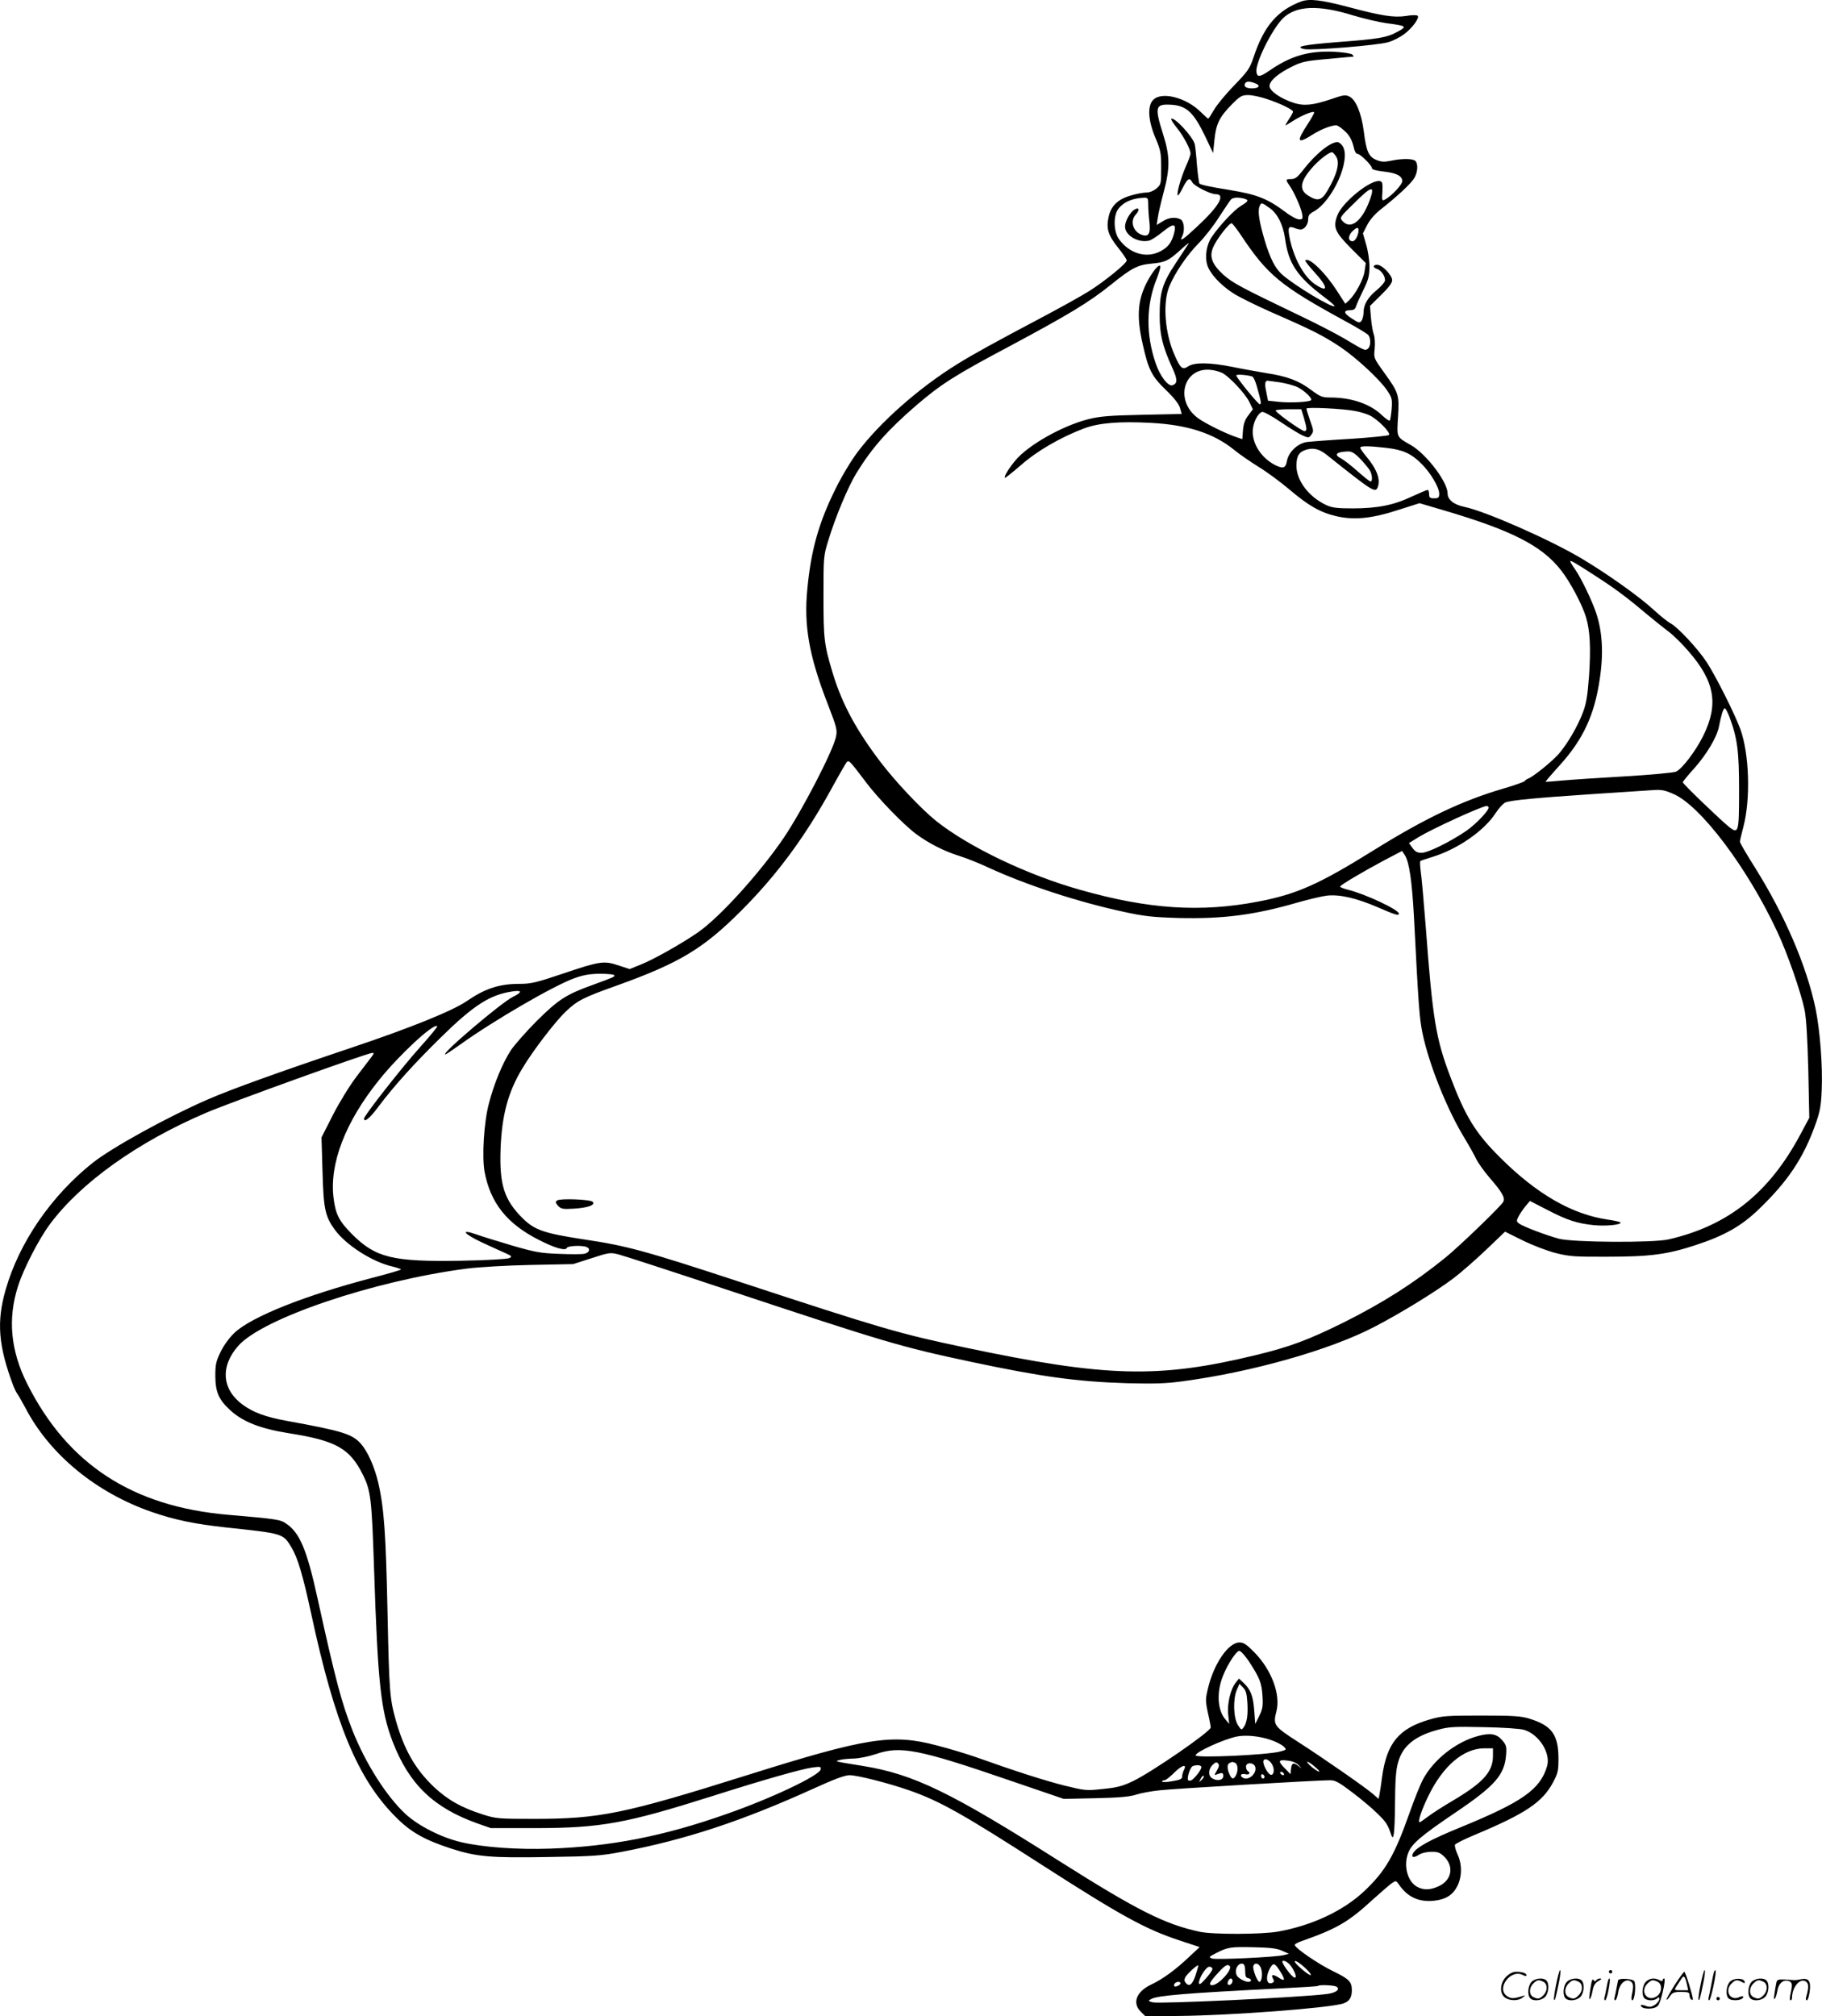 <?xml version="1.0" encoding="UTF-8"?>
<svg xmlns="http://www.w3.org/2000/svg" version="1.0" viewBox="0 0 1084.529 1200.094" preserveAspectRatio="xMidYMid meet">
  <g transform="translate(-0.328,1200.594) scale(0.1,-0.1)" fill="#000000" stroke="none">
    <path d="M7748 11997 c-141 -53 -221 -146 -282 -329 -24 -71 -34 -85 -116 -170 -50 -51 -104 -117 -120 -145 -17 -29 -32 -53 -35 -53 -3 0 -22 17 -44 39 -86 86 -232 124 -283 73 -36 -35 -31 -124 13 -227 31 -73 34 -89 34 -178 0 -96 -1 -99 -28 -123 -17 -14 -41 -24 -59 -24 -18 0 -58 -7 -91 -17 -79 -22 -121 -62 -135 -129 -15 -69 -3 -108 58 -184 28 -35 50 -68 50 -74 0 -18 -136 -128 -226 -184 -43 -27 -158 -91 -254 -142 -312 -165 -433 -232 -525 -289 -229 -141 -464 -348 -598 -527 -37 -49 -96 -147 -131 -219 -99 -200 -145 -362 -167 -593 -22 -218 10 -400 120 -683 56 -145 59 -158 50 -200 -20 -88 -201 -437 -310 -599 -142 -209 -379 -471 -509 -562 -93 -65 -264 -162 -342 -193 l-67 -27 -67 22 c-86 29 -111 25 -333 -50 -158 -53 -186 -60 -257 -60 -119 0 -204 -28 -313 -103 -85 -58 -337 -160 -686 -277 -432 -145 -717 -248 -855 -308 -240 -104 -573 -288 -686 -378 -246 -196 -437 -474 -517 -754 -55 -191 -44 -333 45 -571 8 -20 19 -43 25 -50 6 -8 27 -45 47 -82 144 -277 420 -505 752 -620 134 -47 257 -72 439 -92 346 -37 343 -36 393 -119 37 -61 68 -165 117 -392 141 -658 278 -988 505 -1214 87 -88 168 -134 323 -185 157 -51 237 -58 582 -52 270 4 314 7 440 31 378 72 712 182 1138 375 125 57 189 81 217 81 47 0 231 -47 355 -90 183 -64 323 -143 795 -447 470 -302 614 -381 819 -448 l115 -38 -62 -58 c-81 -77 -158 -133 -226 -165 -89 -42 -115 -110 -62 -162 l27 -27 201 2 c309 3 892 47 976 74 37 12 52 35 52 79 0 51 -16 67 -113 114 -88 43 -227 138 -227 156 0 5 21 16 48 25 204 72 274 113 417 245 50 45 101 89 114 98 23 15 25 15 40 -7 52 -77 121 -108 212 -98 69 8 110 34 137 87 28 56 29 129 1 189 -11 25 -18 50 -15 57 2 6 55 33 118 59 303 127 403 194 466 313 29 54 32 69 32 143 -1 141 -40 195 -175 236 -50 15 -96 18 -285 18 -204 0 -232 -2 -305 -23 -185 -53 -257 -140 -285 -343 -6 -46 -13 -94 -16 -107 l-5 -23 -33 29 c-45 39 -289 209 -449 312 -141 91 -147 99 -126 180 26 100 -29 247 -131 351 -46 47 -64 59 -89 59 -65 0 -151 -124 -186 -268 -17 -69 -17 -78 -2 -150 10 -43 17 -82 17 -88 0 -24 -354 -268 -464 -320 -61 -29 -94 -38 -178 -46 -100 -11 -106 -10 -232 21 -117 30 -278 81 -531 171 -49 17 -151 48 -225 67 -267 71 -417 47 -1130 -177 -732 -230 -877 -260 -1270 -260 -208 0 -223 1 -302 26 -129 41 -210 87 -293 165 -110 105 -176 221 -225 393 -37 133 -40 169 -50 646 -10 466 -20 617 -55 770 -22 94 -62 185 -103 232 -53 59 -107 76 -442 137 -126 23 -199 50 -262 96 -124 91 -135 227 -27 350 144 164 807 388 1359 460 71 9 235 19 380 22 l255 5 109 35 c104 34 112 35 160 23 28 -7 321 -102 651 -212 943 -313 1028 -338 1445 -427 424 -90 634 -119 935 -128 155 -4 228 -2 324 11 415 55 882 187 1146 325 156 81 368 211 473 291 42 32 128 107 191 167 l113 108 105 -52 c59 -29 145 -62 196 -75 83 -21 115 -23 312 -22 250 0 355 14 521 69 174 57 273 114 376 213 174 167 267 307 338 507 27 75 33 109 37 205 6 141 -10 352 -37 484 -53 252 -182 553 -359 836 -50 79 -91 149 -91 156 0 6 9 46 21 90 43 165 35 431 -18 579 -33 90 -143 310 -199 397 -51 79 -175 213 -219 235 -16 9 -60 44 -97 78 -85 79 -281 218 -431 307 -190 113 -572 281 -697 307 -63 13 -100 43 -100 80 0 69 -127 235 -219 288 -86 49 -84 43 -76 168 8 131 5 142 -84 265 -61 85 -61 85 -55 140 3 32 1 67 -5 84 -6 16 -14 61 -17 100 l-6 71 66 65 c45 44 66 72 66 88 0 30 -60 92 -89 92 -27 0 -27 -17 -1 -25 28 -9 53 -50 46 -73 -4 -10 -25 -34 -47 -52 -52 -42 -79 -86 -79 -131 0 -19 -6 -43 -12 -52 -12 -15 -17 -14 -61 15 -49 32 -49 48 0 48 14 0 24 8 28 23 4 12 23 55 43 96 31 62 36 83 37 140 0 36 -9 96 -20 132 l-19 66 25 49 c15 30 46 66 79 92 97 76 182 155 201 187 21 34 25 85 7 103 -15 15 -81 15 -146 1 -40 -8 -57 -7 -86 5 -46 19 -60 51 -75 171 -14 108 -48 190 -87 207 -22 11 -38 8 -107 -16 -109 -37 -163 -42 -224 -22 -79 26 -143 71 -143 100 0 31 52 76 137 117 54 27 80 33 210 44 81 8 150 14 153 14 2 1 -1 6 -7 12 -7 7 -56 14 -110 17 -151 6 -256 -24 -386 -114 -54 -37 -70 -39 -75 -7 -8 52 91 252 157 319 77 76 209 83 416 19 66 -20 156 -41 200 -47 122 -16 126 -19 67 -51 -64 -35 -109 -43 -362 -62 -200 -16 -252 -27 -195 -41 41 -10 441 22 502 41 29 8 71 30 95 48 50 38 92 97 80 109 -5 5 -35 5 -69 -1 -71 -11 -145 0 -343 53 -164 43 -232 51 -282 33z m-273 -487 c34 -13 23 -30 -20 -30 -35 0 -51 12 -40 30 8 13 27 13 60 0z m71 -94 c81 -27 154 -63 154 -75 0 -4 -11 -25 -25 -45 -13 -20 -22 -36 -20 -36 2 0 25 13 51 30 48 30 112 56 120 48 2 -3 -16 -36 -41 -74 -67 -103 -60 -117 30 -60 48 31 111 56 142 56 7 0 28 -13 46 -30 34 -29 49 -58 61 -112 4 -16 12 -28 20 -28 16 0 86 -69 86 -86 0 -7 25 -14 68 -19 76 -8 112 -26 112 -57 0 -21 -62 -87 -101 -109 -20 -10 -21 -9 -17 47 2 50 0 59 -15 62 -54 11 -222 -124 -253 -203 -27 -72 -16 -99 82 -198 l87 -87 -7 -47 c-6 -49 -54 -138 -93 -175 l-22 -20 -44 68 c-74 117 -172 212 -194 190 -3 -3 22 -35 56 -72 82 -90 82 -125 -1 -68 -66 46 -126 159 -149 277 -11 59 -6 69 27 57 14 -6 31 -10 39 -10 23 0 45 30 45 60 0 22 7 33 28 44 117 60 231 316 176 394 -8 12 -22 22 -30 22 -43 0 -129 -70 -201 -162 -36 -47 -50 -58 -74 -58 -34 0 -35 -3 -9 -40 27 -39 66 -127 74 -167 5 -30 3 -33 -18 -33 -13 0 -51 20 -83 45 -106 79 -167 103 -330 130 -114 18 -172 31 -180 38 -3 4 -10 53 -15 109 -4 57 -10 113 -13 125 -10 44 -124 167 -140 151 -3 -3 13 -28 35 -55 40 -50 79 -125 80 -151 0 -8 -13 -44 -30 -81 -29 -68 -55 -160 -46 -168 3 -3 16 18 30 46 28 55 40 62 56 32 11 -22 108 -71 140 -71 60 0 20 -71 -109 -191 -84 -79 -111 -97 -91 -60 17 33 12 89 -9 101 -31 16 -71 12 -108 -12 l-35 -21 7 44 c3 24 20 96 37 159 36 137 35 209 -5 335 -51 161 -47 181 37 178 100 -3 143 -42 215 -193 l45 -95 8 78 c10 96 29 135 102 210 52 52 61 57 100 57 23 0 74 -11 112 -24z m410 -341 c24 -36 7 -105 -50 -202 -35 -60 -58 -67 -113 -33 -61 36 -52 88 30 178 39 42 92 82 109 82 4 0 15 -11 24 -25z m204 -251 c-46 -132 -116 -189 -165 -134 -19 20 -18 22 67 105 105 104 125 110 98 29z m-1322 -36 c0 -24 3 -70 7 -103 8 -71 -5 -92 -47 -76 -51 19 -69 81 -35 119 25 27 22 46 -4 32 -28 -15 -59 -69 -59 -103 0 -53 80 -99 144 -83 13 3 49 27 80 52 66 54 84 51 67 -12 -15 -54 -36 -81 -83 -105 -82 -42 -182 -12 -243 72 -34 45 -36 143 -4 183 31 40 83 62 150 65 25 1 27 -2 27 -41z m570 36 c31 -9 28 -15 -19 -44 -42 -26 -126 -116 -172 -183 -32 -47 -43 -116 -28 -167 15 -51 77 -119 154 -169 35 -23 145 -77 243 -120 229 -100 290 -131 392 -198 96 -64 237 -194 282 -261 29 -43 31 -52 27 -110 -3 -35 -8 -66 -11 -69 -4 -4 -23 10 -44 29 -70 69 -183 108 -310 108 -49 0 -60 5 -113 44 -74 56 -143 82 -267 101 -53 9 -144 25 -202 37 -135 27 -226 28 -263 4 -35 -23 -46 -15 -81 64 -59 131 -73 311 -33 410 33 81 105 187 175 258 34 34 89 104 121 155 33 51 65 98 71 105 12 13 41 15 78 6z m155 -58 c45 -33 77 -97 89 -177 20 -152 72 -229 236 -353 35 -26 62 -50 59 -52 -13 -13 -236 121 -311 187 -42 37 -72 95 -105 205 -32 109 -42 170 -31 200 10 27 13 26 63 -10z m-175 -157 c160 -241 237 -304 622 -514 69 -37 131 -75 138 -83 16 -21 15 -67 -2 -81 -17 -14 -19 -13 -141 60 -44 26 -161 87 -260 134 -363 174 -405 197 -461 247 -67 62 -83 106 -60 161 19 47 97 148 111 144 5 -2 29 -32 53 -68z m702 27 c0 -29 -20 -66 -35 -66 -27 0 -29 29 -5 56 27 27 40 31 40 10z m-1017 -88 c-5 -7 -36 -56 -71 -108 -79 -119 -96 -174 -96 -310 0 -115 17 -185 75 -313 32 -69 32 -93 2 -104 -25 -10 -75 54 -100 129 -60 173 -58 349 6 506 11 29 21 60 21 69 0 25 -35 -11 -69 -71 -66 -116 -75 -217 -36 -388 34 -153 54 -192 138 -273 48 -46 76 -82 84 -106 l10 -37 -236 -5 c-194 -4 -251 -9 -319 -26 -155 -39 -360 -155 -435 -246 -40 -48 -69 -96 -62 -103 2 -2 45 32 96 76 95 84 237 166 375 218 88 33 211 43 399 33 219 -12 373 -62 496 -162 30 -25 95 -69 144 -100 50 -30 133 -92 185 -136 112 -95 182 -135 276 -157 105 -25 211 -15 368 36 l129 41 139 -41 c408 -120 588 -211 703 -358 54 -68 127 -206 149 -280 24 -81 29 -182 18 -348 -9 -119 -16 -164 -36 -217 -32 -85 -93 -189 -145 -249 -41 -46 -151 -135 -181 -146 -8 -3 -18 -10 -21 -15 -4 -5 -60 -25 -125 -44 -246 -72 -466 -176 -776 -369 -323 -201 -455 -260 -684 -304 -343 -66 -655 -46 -1062 70 -314 88 -664 256 -857 410 -86 69 -236 227 -328 347 -147 193 -230 347 -286 529 -52 173 -56 203 -56 459 0 236 0 242 29 335 42 139 117 318 167 400 94 152 183 253 356 403 147 126 229 179 559 354 351 188 469 259 602 366 123 99 157 116 240 124 79 7 101 17 167 77 53 48 61 53 48 34z m206 -762 c42 -22 135 -121 160 -171 l22 -45 -27 -36 c-20 -25 -29 -51 -32 -89 l-4 -53 -38 13 c-69 24 -185 82 -227 113 -141 105 -84 307 81 286 21 -2 50 -11 65 -18z m178 -21 c7 -2 19 -28 27 -57 26 -91 29 -108 18 -108 -10 0 -133 150 -140 171 -3 8 59 5 95 -6z m166 -35 c37 -6 85 -19 105 -29 41 -21 89 -67 79 -77 -10 -11 -124 -17 -190 -10 l-66 7 -10 51 c-11 47 -8 68 7 68 4 0 38 -5 75 -10z m450 -171 c27 -5 63 -16 82 -25 46 -21 129 -104 116 -117 -5 -5 -107 -15 -228 -23 -120 -7 -237 -16 -261 -19 -54 -8 -108 -59 -118 -111 -8 -45 -22 -50 -71 -26 -79 41 -133 121 -133 198 0 49 27 107 55 118 9 3 55 -22 113 -61 53 -36 112 -72 131 -80 32 -14 36 -13 48 3 17 23 17 24 -7 91 -11 32 -20 61 -20 67 0 10 218 0 293 -15z m-308 -41 c18 -63 19 -78 3 -78 -19 1 -179 116 -171 123 3 4 39 7 79 7 l73 0 16 -52z m492 -178 c96 -11 148 -34 208 -95 53 -52 105 -140 105 -177 0 -24 -4 -28 -30 -28 -25 0 -30 4 -30 25 0 14 -4 25 -9 25 -4 0 -47 -18 -95 -40 -107 -51 -205 -70 -352 -70 -94 0 -122 4 -157 20 -104 49 -177 146 -177 235 1 59 16 82 61 95 42 12 76 3 119 -31 272 -217 290 -229 304 -193 18 46 -5 108 -68 183 -20 24 -36 47 -36 52 0 12 53 11 157 -1z m-155 -67 c25 -27 51 -58 57 -70 13 -26 15 -63 2 -63 -4 0 -39 27 -77 61 -38 34 -81 67 -96 75 -47 24 -32 40 37 43 24 1 41 -9 77 -46z m1392 -691 c118 -76 189 -128 306 -227 47 -39 108 -88 135 -108 28 -21 80 -72 117 -115 159 -182 183 -317 89 -507 -45 -90 -124 -194 -161 -212 -14 -6 -151 -19 -305 -28 -154 -9 -323 -20 -375 -25 -52 -5 -95 -8 -97 -7 -1 1 38 47 88 102 135 150 203 295 234 505 24 154 17 285 -21 398 -24 72 -88 205 -123 256 -17 24 -31 47 -31 51 0 8 30 -9 144 -83z m804 -844 c47 -127 57 -202 57 -435 0 -251 -3 -262 -57 -221 -46 36 -278 258 -278 268 0 4 31 42 70 85 72 81 133 184 145 245 14 72 26 110 35 110 5 0 17 -24 28 -52z m-5140 -388 c74 -98 221 -250 297 -307 75 -56 169 -104 260 -132 38 -12 115 -42 170 -68 228 -105 533 -205 806 -264 124 -27 170 -32 330 -37 265 -6 451 18 709 93 63 18 140 36 170 40 76 9 176 -14 304 -69 106 -46 126 -52 126 -38 0 23 -198 116 -302 142 -27 7 -48 15 -48 19 0 8 131 86 262 156 l107 56 16 -24 c27 -42 43 -154 55 -372 27 -530 32 -595 50 -686 39 -189 149 -463 255 -634 23 -38 52 -90 64 -115 12 -25 48 -76 82 -115 75 -87 93 -119 80 -143 -14 -26 -266 -269 -346 -333 -189 -153 -371 -268 -605 -385 -208 -103 -320 -145 -523 -194 -579 -140 -888 -132 -1732 46 -386 81 -492 112 -1335 389 -566 186 -675 216 -931 254 -236 36 -292 55 -363 124 -112 111 -141 201 -133 417 8 199 44 335 129 476 61 103 198 282 260 340 68 65 104 83 303 154 373 134 514 219 740 445 213 213 381 441 539 729 42 77 82 146 88 154 14 16 16 14 116 -118z m4807 -70 c161 -70 439 -438 616 -817 60 -126 142 -362 164 -468 10 -51 17 -166 22 -358 l6 -284 -53 -99 c-186 -349 -431 -544 -785 -625 -91 -21 -568 -18 -652 4 -75 20 -212 72 -237 90 -17 13 -17 16 -3 44 9 17 28 44 42 61 l25 30 103 -53 c117 -61 178 -81 276 -91 71 -7 161 1 161 15 0 4 -35 12 -77 18 -212 31 -421 151 -639 368 -148 147 -207 243 -298 483 -86 227 -105 342 -146 892 -12 151 -25 300 -30 330 -4 30 -5 58 -2 61 4 3 34 13 67 23 153 46 314 157 382 264 19 29 45 57 58 62 34 13 179 27 525 50 168 11 325 21 350 23 54 4 72 0 125 -23z m-1101 -78 c8 -14 -74 -101 -135 -143 -98 -66 -226 -129 -264 -129 -26 0 -38 7 -54 29 l-21 29 58 36 c85 51 367 180 404 185 4 1 9 -3 12 -7z m-5204 -1001 c0 -10 0 -10 -128 -57 -159 -57 -206 -88 -333 -214 -63 -63 -132 -142 -154 -174 -50 -77 -100 -197 -131 -316 -30 -110 -43 -320 -26 -410 35 -185 134 -309 325 -405 94 -48 158 -66 165 -46 4 12 89 16 116 5 25 -9 19 -33 -10 -40 -14 -4 -83 -4 -152 -1 -113 4 -144 10 -282 50 -85 25 -181 55 -212 66 -97 34 -76 4 34 -48 57 -26 121 -56 143 -65 35 -16 37 -19 21 -28 -11 -6 -129 -13 -290 -16 -405 -7 -507 18 -646 157 -78 78 -99 119 -111 215 -26 205 69 453 270 703 121 151 326 341 347 321 3 -3 -45 -61 -106 -129 -105 -117 -330 -404 -330 -421 0 -26 35 2 85 70 94 125 213 257 373 414 195 191 291 253 425 273 59 9 61 -4 4 -32 -68 -33 -433 -343 -403 -343 4 0 44 27 89 59 196 141 560 353 683 396 51 18 90 25 152 25 45 0 82 -4 82 -9z m-1441 -480 c-8 -10 -48 -64 -90 -118 -45 -59 -103 -154 -144 -233 l-68 -134 6 -201 c6 -223 15 -268 73 -348 66 -91 223 -192 342 -219 28 -7 52 -15 52 -18 0 -3 -75 -25 -168 -49 -402 -105 -719 -231 -822 -327 -30 -28 -63 -73 -83 -113 -28 -58 -32 -75 -32 -146 1 -95 20 -139 88 -202 76 -70 181 -111 352 -138 279 -44 361 -90 439 -248 47 -95 52 -144 66 -562 22 -676 40 -840 110 -1024 98 -255 244 -395 505 -488 l80 -28 270 0 c384 1 534 28 1040 188 314 100 540 164 605 173 47 6 52 5 48 -12 -7 -36 -293 -172 -563 -266 -375 -132 -685 -192 -1045 -205 -199 -7 -401 8 -530 38 -118 27 -258 98 -335 170 -114 107 -236 300 -313 494 -65 165 -101 299 -208 785 -64 292 -106 393 -188 448 -35 24 -56 27 -346 52 -568 49 -953 300 -1194 778 -100 198 -118 389 -55 584 33 103 123 278 189 367 184 248 523 490 931 664 150 64 957 355 988 356 11 1 11 -2 0 -18z m5218 -3603 c65 -100 76 -128 81 -205 4 -61 1 -79 -19 -120 l-24 -48 -6 80 c-6 86 -22 126 -64 165 l-27 25 -19 -24 c-31 -38 -52 -127 -45 -190 l6 -56 -25 30 c-46 56 -51 164 -10 261 27 67 78 144 95 144 9 0 34 -28 57 -62z m-9 -243 c5 -74 -2 -123 -22 -150 -13 -18 -15 -17 -35 15 -26 43 -29 152 -6 207 l16 37 21 -22 c17 -16 23 -37 26 -87z m1647 -165 c90 -27 160 -139 137 -217 -41 -138 -146 -212 -517 -364 -176 -72 -258 -117 -279 -151 -16 -26 0 -33 31 -13 16 11 47 19 75 19 38 1 52 -4 77 -28 61 -59 46 -141 -32 -177 -51 -23 -88 -24 -127 -4 -58 30 -84 125 -55 201 21 56 74 101 285 244 231 156 289 222 298 340 4 49 1 60 -22 87 -33 39 -70 46 -142 27 -132 -34 -268 -141 -331 -260 -17 -32 -52 -120 -78 -194 -91 -258 -144 -350 -272 -471 -125 -117 -311 -204 -513 -240 -97 -17 -385 -18 -465 -1 -210 45 -373 128 -835 420 -646 410 -868 518 -1170 567 -174 28 -169 27 -140 35 14 5 51 8 83 9 35 1 90 12 135 27 144 50 257 28 792 -156 l325 -111 190 4 c139 3 203 9 240 21 27 9 90 21 140 26 86 10 940 60 1016 60 30 0 54 -13 130 -71 52 -39 120 -96 151 -127 52 -50 63 -68 82 -126 15 -44 21 7 23 182 1 139 5 203 18 247 26 98 99 158 236 195 65 18 97 20 274 16 116 -2 217 -9 240 -16z m-1505 -61 c30 -10 63 -28 74 -38 19 -19 18 -20 -20 -30 -78 -21 -504 -40 -504 -23 0 20 167 96 245 112 53 11 137 3 205 -21z m1320 -94 c0 -94 -57 -158 -233 -263 -58 -34 -127 -78 -152 -97 -25 -19 -48 -35 -51 -35 -13 0 10 71 51 155 87 180 209 284 333 285 l52 0 0 -45z m-1310 -61 c11 -27 3 -57 -14 -51 -18 6 -49 66 -42 83 8 21 44 1 56 -32z m154 5 c20 -22 20 -22 0 -6 -30 25 -42 21 -46 -15 l-3 -32 -32 33 c-45 45 -42 55 13 48 31 -3 53 -13 68 -28z m-487 -31 c-17 -29 -17 -30 0 -23 32 12 38 10 38 -10 0 -24 -34 -32 -64 -15 -27 14 -27 54 0 81 16 16 24 18 32 10 9 -9 7 -20 -6 -43z m107 46 c18 -7 21 -46 6 -75 -14 -26 -25 -24 -38 6 -16 34 -15 62 1 68 6 3 13 6 14 6 1 1 8 -2 17 -5z m476 -24 c19 -16 31 -29 25 -29 -5 0 -26 13 -45 29 -19 16 -30 30 -25 30 6 0 26 -13 45 -30z m-355 0 c12 -39 -41 -86 -74 -65 -21 12 -11 27 14 21 24 -6 35 7 15 19 -5 3 -10 15 -10 26 0 27 46 26 55 -1z m-425 -20 c-5 -10 -10 -27 -10 -37 0 -16 -12 -21 -60 -29 -33 -6 -60 -6 -60 -2 0 4 7 8 15 8 8 0 34 21 59 46 45 45 77 53 56 14z m104 21 c6 -9 -28 -57 -54 -78 -8 -6 -19 -8 -24 -3 -10 10 11 77 27 84 20 8 46 7 51 -3z m491 -41 c3 -5 2 -10 -4 -10 -5 0 -13 5 -16 10 -3 6 -2 10 4 10 5 0 13 -4 16 -10z m-115 -21 c0 -5 -4 -9 -10 -9 -5 0 -10 7 -10 16 0 8 5 12 10 9 6 -3 10 -10 10 -16z m-374 -17 c-18 -16 -18 -16 -6 6 6 13 14 21 18 18 3 -4 -2 -14 -12 -24z m479 -1017 l40 -18 -30 -8 c-47 -12 -403 -29 -428 -20 -20 8 -18 10 23 31 72 37 88 39 225 36 100 -2 139 -7 170 -21z m57 -97 c24 -37 32 -69 15 -62 -19 7 -78 89 -70 97 9 9 38 -9 55 -35z m97 -22 c14 -14 20 -26 15 -26 -14 0 -94 69 -94 81 0 13 46 -20 79 -55z m-374 -1 c0 -30 4 -41 18 -43 21 -4 23 -22 1 -22 -19 0 -56 19 -66 34 -21 30 1 80 32 74 10 -3 15 -16 15 -43z m96 10 c9 -30 2 -75 -11 -75 -13 0 -43 78 -36 95 9 25 39 13 47 -20z m115 -17 c29 -46 26 -58 -10 -34 -35 23 -49 21 -36 -4 9 -16 8 -22 -6 -27 -35 -13 -39 44 -7 95 17 27 26 23 59 -30z m-506 -18 c-19 -57 -38 -72 -59 -46 -9 11 -9 20 -2 34 11 20 71 75 77 70 1 -2 -6 -28 -16 -58z m203 54 c19 -20 -67 -114 -104 -114 -25 0 -16 19 39 78 38 41 52 49 65 36z m-103 -18 c0 -7 -18 -33 -40 -57 -30 -33 -39 -40 -40 -25 0 30 42 96 62 96 10 0 18 -6 18 -14z m120 -70 c0 -16 -18 -31 -27 -22 -8 8 5 36 17 36 5 0 10 -6 10 -14z m-310 -15 c0 -10 -30 -24 -37 -17 -3 3 -2 9 2 15 8 13 35 15 35 2z m929 -20 c25 -16 -5 -38 -62 -44 -173 -21 -994 -59 -1032 -49 -29 8 -29 9 -9 20 39 21 212 35 769 63 121 6 222 12 224 15 8 8 96 4 110 -5z M3320 4861 c-12 -8 -11 -13 5 -32 18 -19 28 -21 95 -17 82 5 130 22 111 41 -14 14 -191 21 -211 8z M9266 194 c-10 -47 -15 -88 -12 -91 5 -6 9 7 30 110 7 37 10 67 6 67 -4 0 -15 -39 -24 -86z M9580 270 c0 -5 5 -10 10 -10 6 0 10 5 10 10 0 6 -4 10 -10 10 -5 0 -10 -4 -10 -10z M10126 194 c-10 -47 -15 -88 -12 -91 5 -6 9 7 30 110 7 37 10 67 6 67 -4 0 -15 -39 -24 -86z M10206 269 c-3 -8 -10 -41 -16 -74 -6 -33 -14 -68 -16 -77 -3 -10 -1 -18 3 -18 10 0 46 171 38 178 -2 3 -7 -1 -9 -9z M8969 241 c-38 -38 -41 -101 -7 -125 29 -20 79 -20 104 0 18 14 18 15 1 10 -53 -17 -69 -17 -92 -2 -69 45 21 166 94 126 12 -6 21 -7 21 -1 0 12 -25 21 -62 21 -19 0 -39 -10 -59 -29z M9970 189 c-28 -45 -49 -83 -47 -85 2 -3 12 7 21 21 14 21 24 25 66 25 43 0 50 -3 50 -19 0 -11 5 -23 10 -26 6 -3 10 -3 10 1 0 20 -44 164 -51 164 -4 0 -30 -37 -59 -81z m75 4 l7 -33 -42 0 c-42 0 -42 0 -28 23 8 12 21 32 29 44 15 25 22 18 34 -34z M9120 210 c-22 -22 -27 -79 -8 -98 19 -19 66 -14 88 8 22 22 27 79 8 98 -19 19 -66 14 -88 -8z m71 0 c25 -14 25 -54 -1 -80 -23 -23 -33 -24 -61 -10 -25 14 -25 54 1 80 23 23 33 24 61 10z M9330 210 c-22 -22 -27 -79 -8 -98 19 -19 66 -14 88 8 22 22 27 79 8 98 -19 19 -66 14 -88 -8z m71 0 c25 -14 25 -54 -1 -80 -23 -23 -33 -24 -61 -10 -25 14 -25 54 1 80 23 23 33 24 61 10z M9476 204 c-3 -16 -8 -47 -11 -69 -8 -51 10 -26 19 27 5 27 15 42 34 53 18 10 22 14 10 15 -9 0 -20 -5 -24 -11 -5 -8 -9 -8 -14 1 -5 8 -10 3 -14 -16z M9577 223 c-2 -4 -7 -26 -11 -48 -4 -22 -9 -48 -12 -57 -3 -10 -1 -18 4 -18 4 0 14 28 20 62 11 58 10 81 -1 61z M9635 220 c-1 -3 -5 -23 -9 -45 -4 -22 -9 -48 -12 -57 -3 -10 -1 -18 4 -18 5 0 13 20 17 45 7 53 44 87 74 68 17 -11 19 -28 8 -80 -4 -18 -3 -33 2 -33 16 0 24 99 11 115 -12 14 -87 18 -95 5z M9800 210 c-22 -22 -27 -79 -8 -98 7 -7 24 -12 38 -12 14 0 31 5 38 12 9 9 12 8 12 -5 0 -9 -12 -24 -26 -34 -21 -13 -32 -15 -55 -6 -16 6 -29 8 -29 3 0 -24 81 -27 102 -2 18 19 50 162 37 162 -5 0 -9 -5 -9 -10 0 -7 -6 -7 -19 0 -30 16 -59 12 -81 -10z m71 0 c29 -16 25 -65 -6 -86 -56 -37 -103 28 -55 76 23 23 33 24 61 10z M10301 211 c-23 -23 -28 -80 -9 -99 19 -19 88 -13 88 9 0 5 -11 4 -24 -2 -54 -25 -89 38 -46 81 23 23 33 24 62 9 16 -9 19 -8 16 3 -8 22 -64 22 -87 -1z M10430 210 c-22 -22 -27 -79 -8 -98 19 -19 66 -14 88 8 22 22 27 79 8 98 -19 19 -66 14 -88 -8z m71 0 c25 -14 25 -54 -1 -80 -23 -23 -33 -24 -61 -10 -25 14 -25 54 1 80 23 23 33 24 61 10z M10576 201 c-3 -14 -8 -44 -11 -66 -8 -51 10 -26 19 27 8 41 35 63 66 53 22 -7 24 -21 11 -77 -5 -22 -5 -38 0 -38 5 0 9 6 9 13 0 68 51 125 85 97 15 -13 15 -35 -1 -92 -3 -10 -1 -18 4 -18 6 0 13 23 17 50 9 63 -5 84 -49 76 -17 -4 -35 -6 -41 -6 -101 8 -104 7 -109 -19z M10220 110 c0 -5 5 -10 10 -10 6 0 10 5 10 10 0 6 -4 10 -10 10 -5 0 -10 -4 -10 -10z"></path>
  </g>
</svg>
